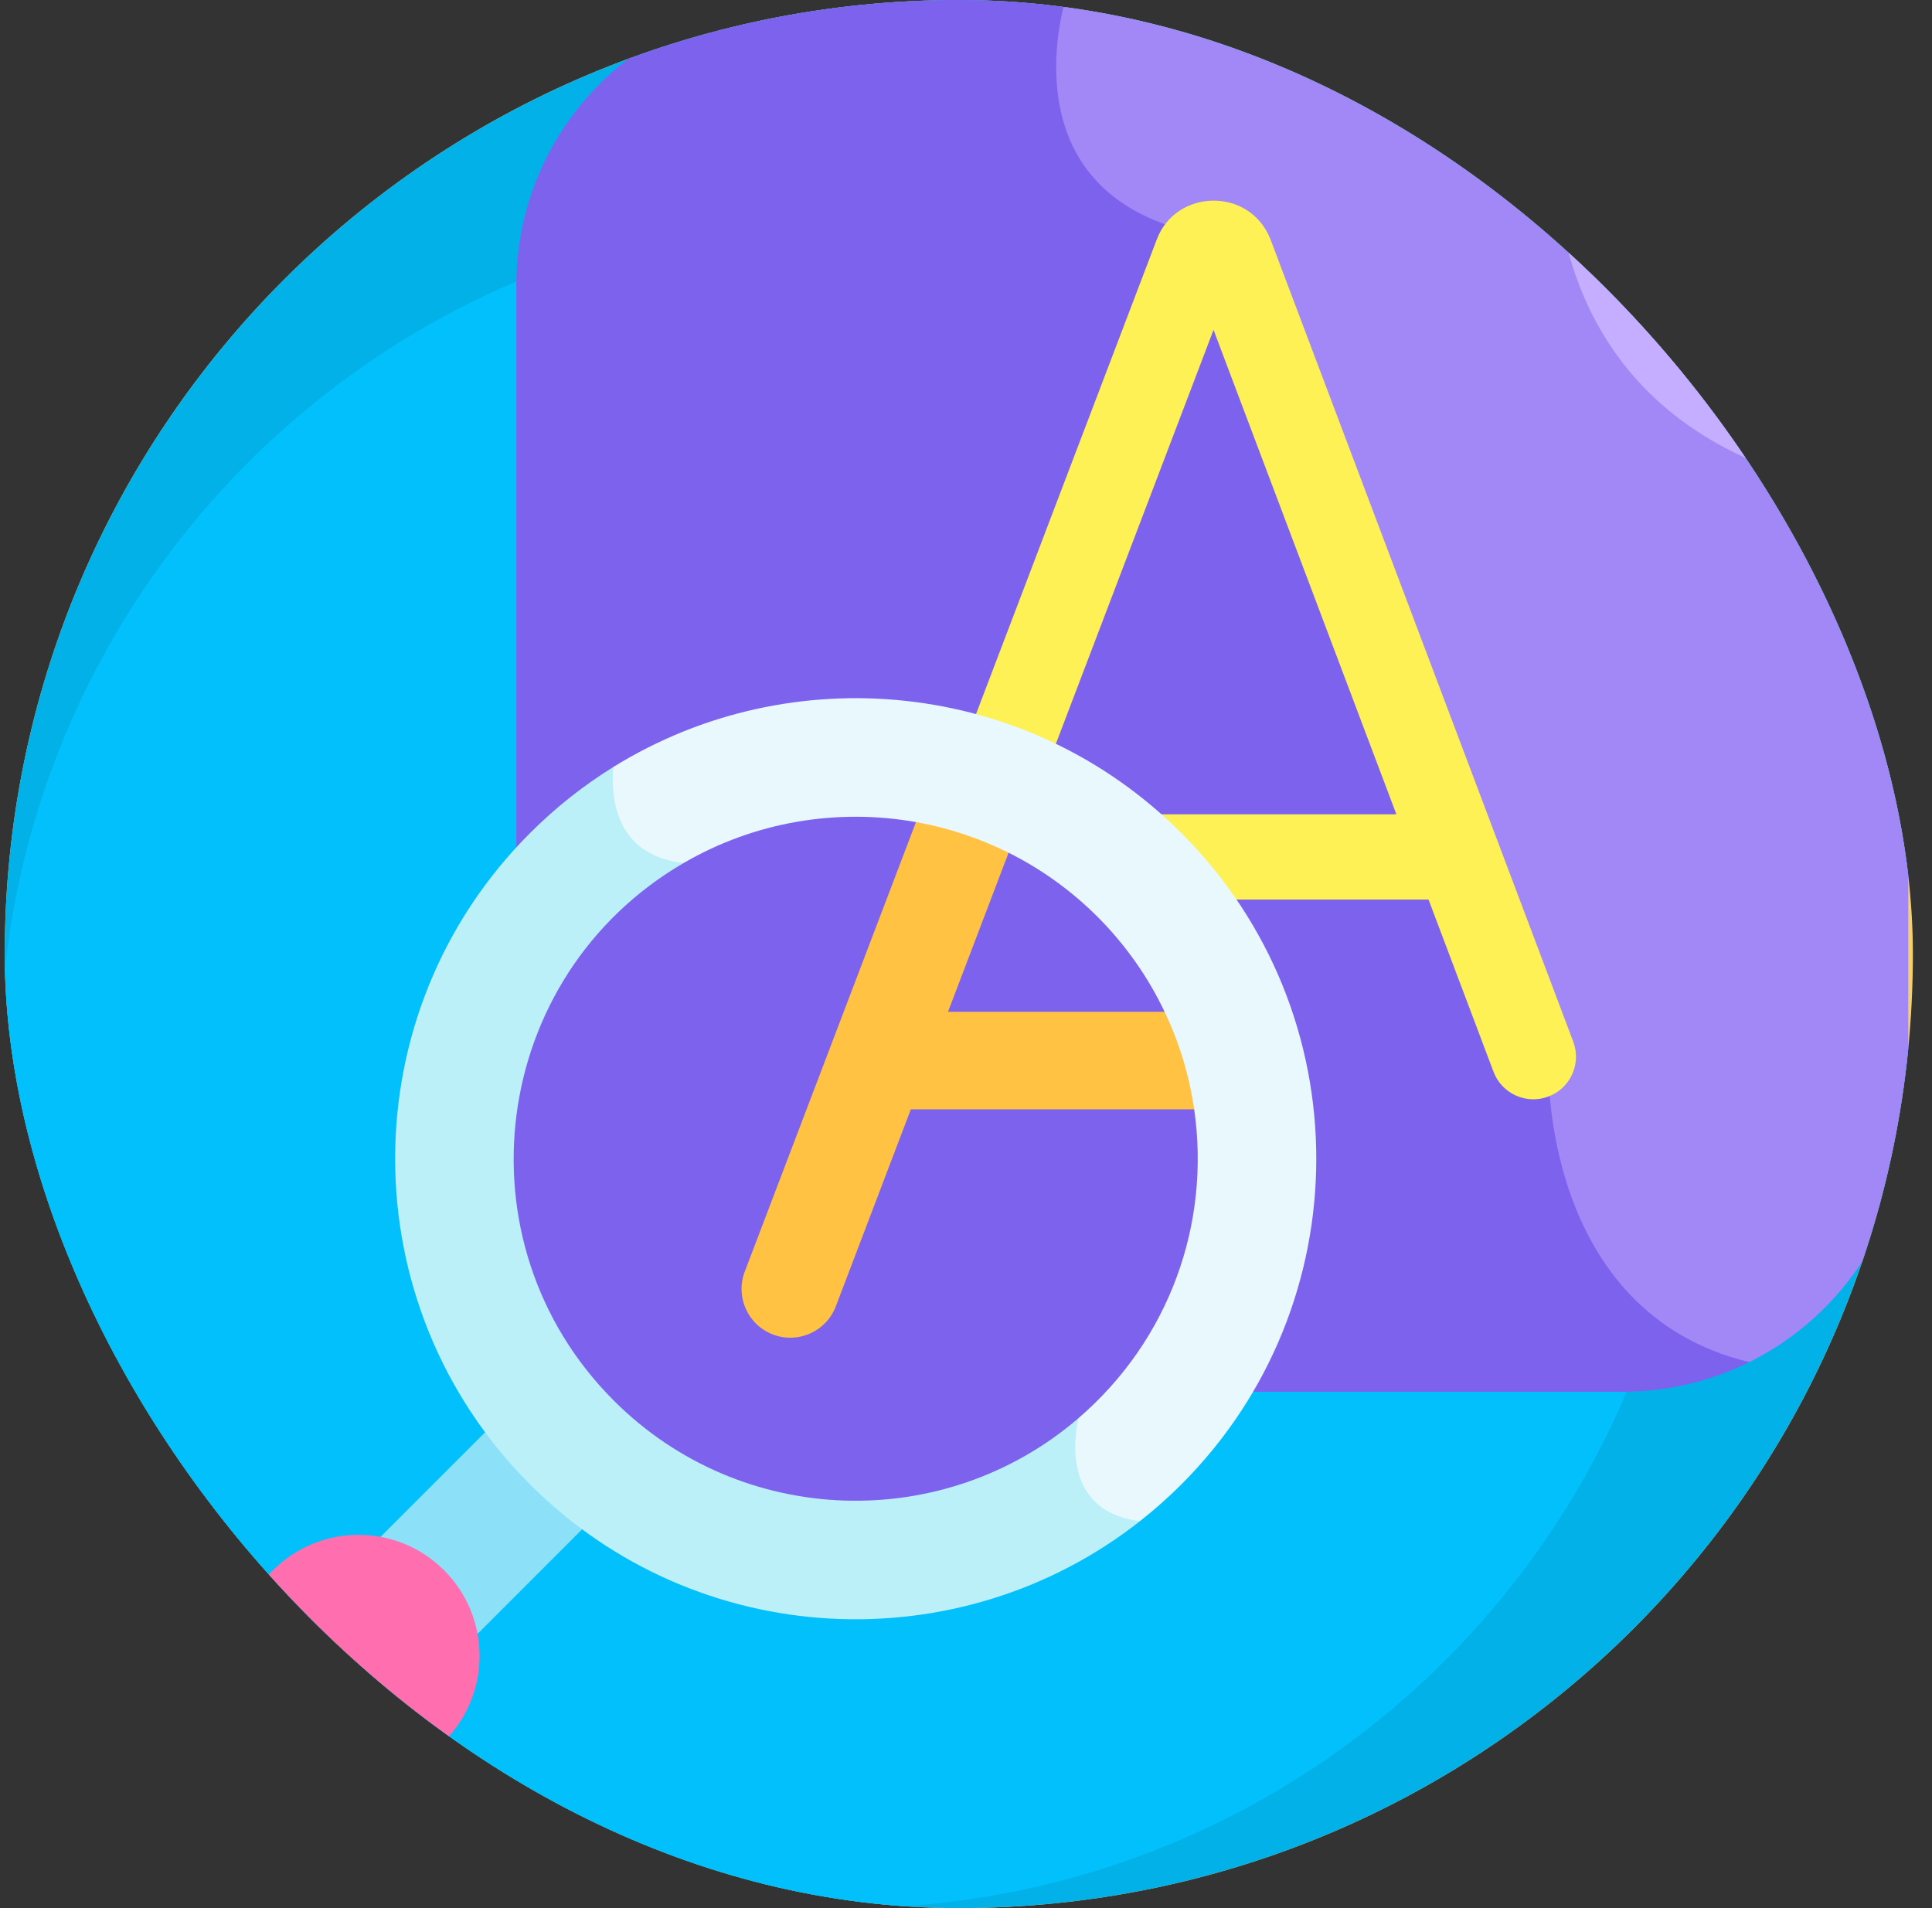 <svg width="81" height="80" viewBox="0 0 81 80" fill="none" xmlns="http://www.w3.org/2000/svg">
<rect x="0" y="0" width="81" height="80" fill="#333333" stroke="none"/>
<g clip-path="url(#clip0_5821_19250)">
<rect x="0.199" width="80" height="80" rx="40" fill="#F6CF6D"/>
<g clip-path="url(#clip1_5821_19250)">
<rect width="80" height="80" fill="#02B1E8"/>
<path d="M35.5 9C15.894 9 0 24.894 0 44.5C0 53.661 3.471 62.011 9.169 68.309L15.145 68.771L16.376 74.413C21.895 77.95 28.458 80 35.5 80C55.106 80 71 64.106 71 44.5C71 24.894 55.106 9 35.5 9Z" fill="#02C0FC"/>
<path d="M66.075 21.867L44.66 0H33.623C27.009 0 21.648 5.361 21.648 11.974V39.173C24.696 34.465 29.994 31.349 36.02 31.349C45.47 31.349 53.13 39.009 53.13 48.458C53.13 52.145 51.964 55.559 49.98 58.352H68.027C69.936 58.352 71.74 57.903 73.342 57.108L66.075 21.867Z" fill="#7D62EE"/>
<path d="M75.004 7.179L65.837 0H44.658C44.237 1.559 43.05 7.58 49.196 9.523C49.196 9.523 51.879 10.382 53.832 16.085C55.785 21.789 64.925 44.731 64.925 44.731C64.925 44.731 64.625 55.005 73.34 57.108C77.286 55.15 80 51.082 80 46.378V20.959L75.004 7.179Z" fill="#A188F6"/>
<path d="M65.959 43.672C52.796 8.792 53.266 10.034 53.25 9.996C52.359 7.832 49.296 7.922 48.498 10.042L40.188 31.861C41.359 32.154 42.482 32.568 43.543 33.089L50.878 13.83L58.544 34.142H45.39C46.884 35.122 48.216 36.329 49.335 37.715H59.892L62.616 44.934C62.966 45.86 63.999 46.322 64.918 45.974C65.842 45.626 66.308 44.596 65.959 43.672Z" fill="#FEF156"/>
<path d="M24.027 59.796L20.338 60.051L15.953 64.436L16.331 67.891L20.021 68.503L24.406 64.118L24.027 59.796Z" fill="#8CE1F9"/>
<path d="M45.217 44.002L25.715 32.157C24.474 32.926 23.3 33.849 22.222 34.927C14.681 42.468 14.681 54.694 22.222 62.236C29.209 69.222 40.216 69.734 47.794 63.776L45.217 44.002Z" fill="#BBF0F9"/>
<path d="M49.53 34.927C43.067 28.464 33.162 27.541 25.715 32.157C25.608 33.367 25.75 35.862 28.664 36.182C28.664 36.182 27.426 44.063 34.613 46.09L36.723 49.015C36.723 49.015 37.237 58.146 45.222 59.459C45.222 59.459 44.164 63.325 47.793 63.776C48.395 63.303 48.975 62.79 49.53 62.235C57.071 54.694 57.071 42.468 49.53 34.927Z" fill="#E8F8FC"/>
<path d="M50.066 46.508L47.792 44.367L48.827 42.421C48.142 40.982 47.207 39.632 46.016 38.44C44.894 37.319 43.632 36.424 42.287 35.752L42.285 35.753L39.399 36.398L38.402 34.467V34.467C35.103 33.879 31.638 34.45 28.662 36.183C20.518 40.928 19.096 52.084 25.734 58.722C31.076 64.064 39.581 64.307 45.215 59.459C49.033 56.173 50.761 51.292 50.066 46.508Z" fill="#7D62EE"/>
<path d="M50.066 46.508C49.862 45.104 49.448 43.726 48.827 42.421H39.746L42.285 35.753C41.047 35.134 39.739 34.705 38.403 34.467L31.224 53.315C30.823 54.369 31.352 55.55 32.406 55.951C33.461 56.353 34.641 55.824 35.043 54.769L38.189 46.508H50.066V46.508Z" fill="#FFC242"/>
<path d="M11.443 65.837L9.887 67.393C12.169 69.915 14.782 72.133 17.658 73.976L18.62 73.014C20.602 71.032 20.602 67.819 18.62 65.837C16.638 63.855 13.425 63.855 11.443 65.837Z" fill="#FF6EAE"/>
<path d="M68.027 0H65.838C64.9 3.815 62.316 19.001 80.001 20.959V11.974C80.001 5.361 74.64 0 68.027 0Z" fill="#C5AEFF"/>
</g>
</g>
<defs>
<clipPath id="clip0_5821_19250">
<rect x="0.199" width="80" height="80" rx="40" fill="white"/>
</clipPath>
<clipPath id="clip1_5821_19250">
<rect width="80" height="80" fill="white"/>
</clipPath>
</defs>
</svg>
